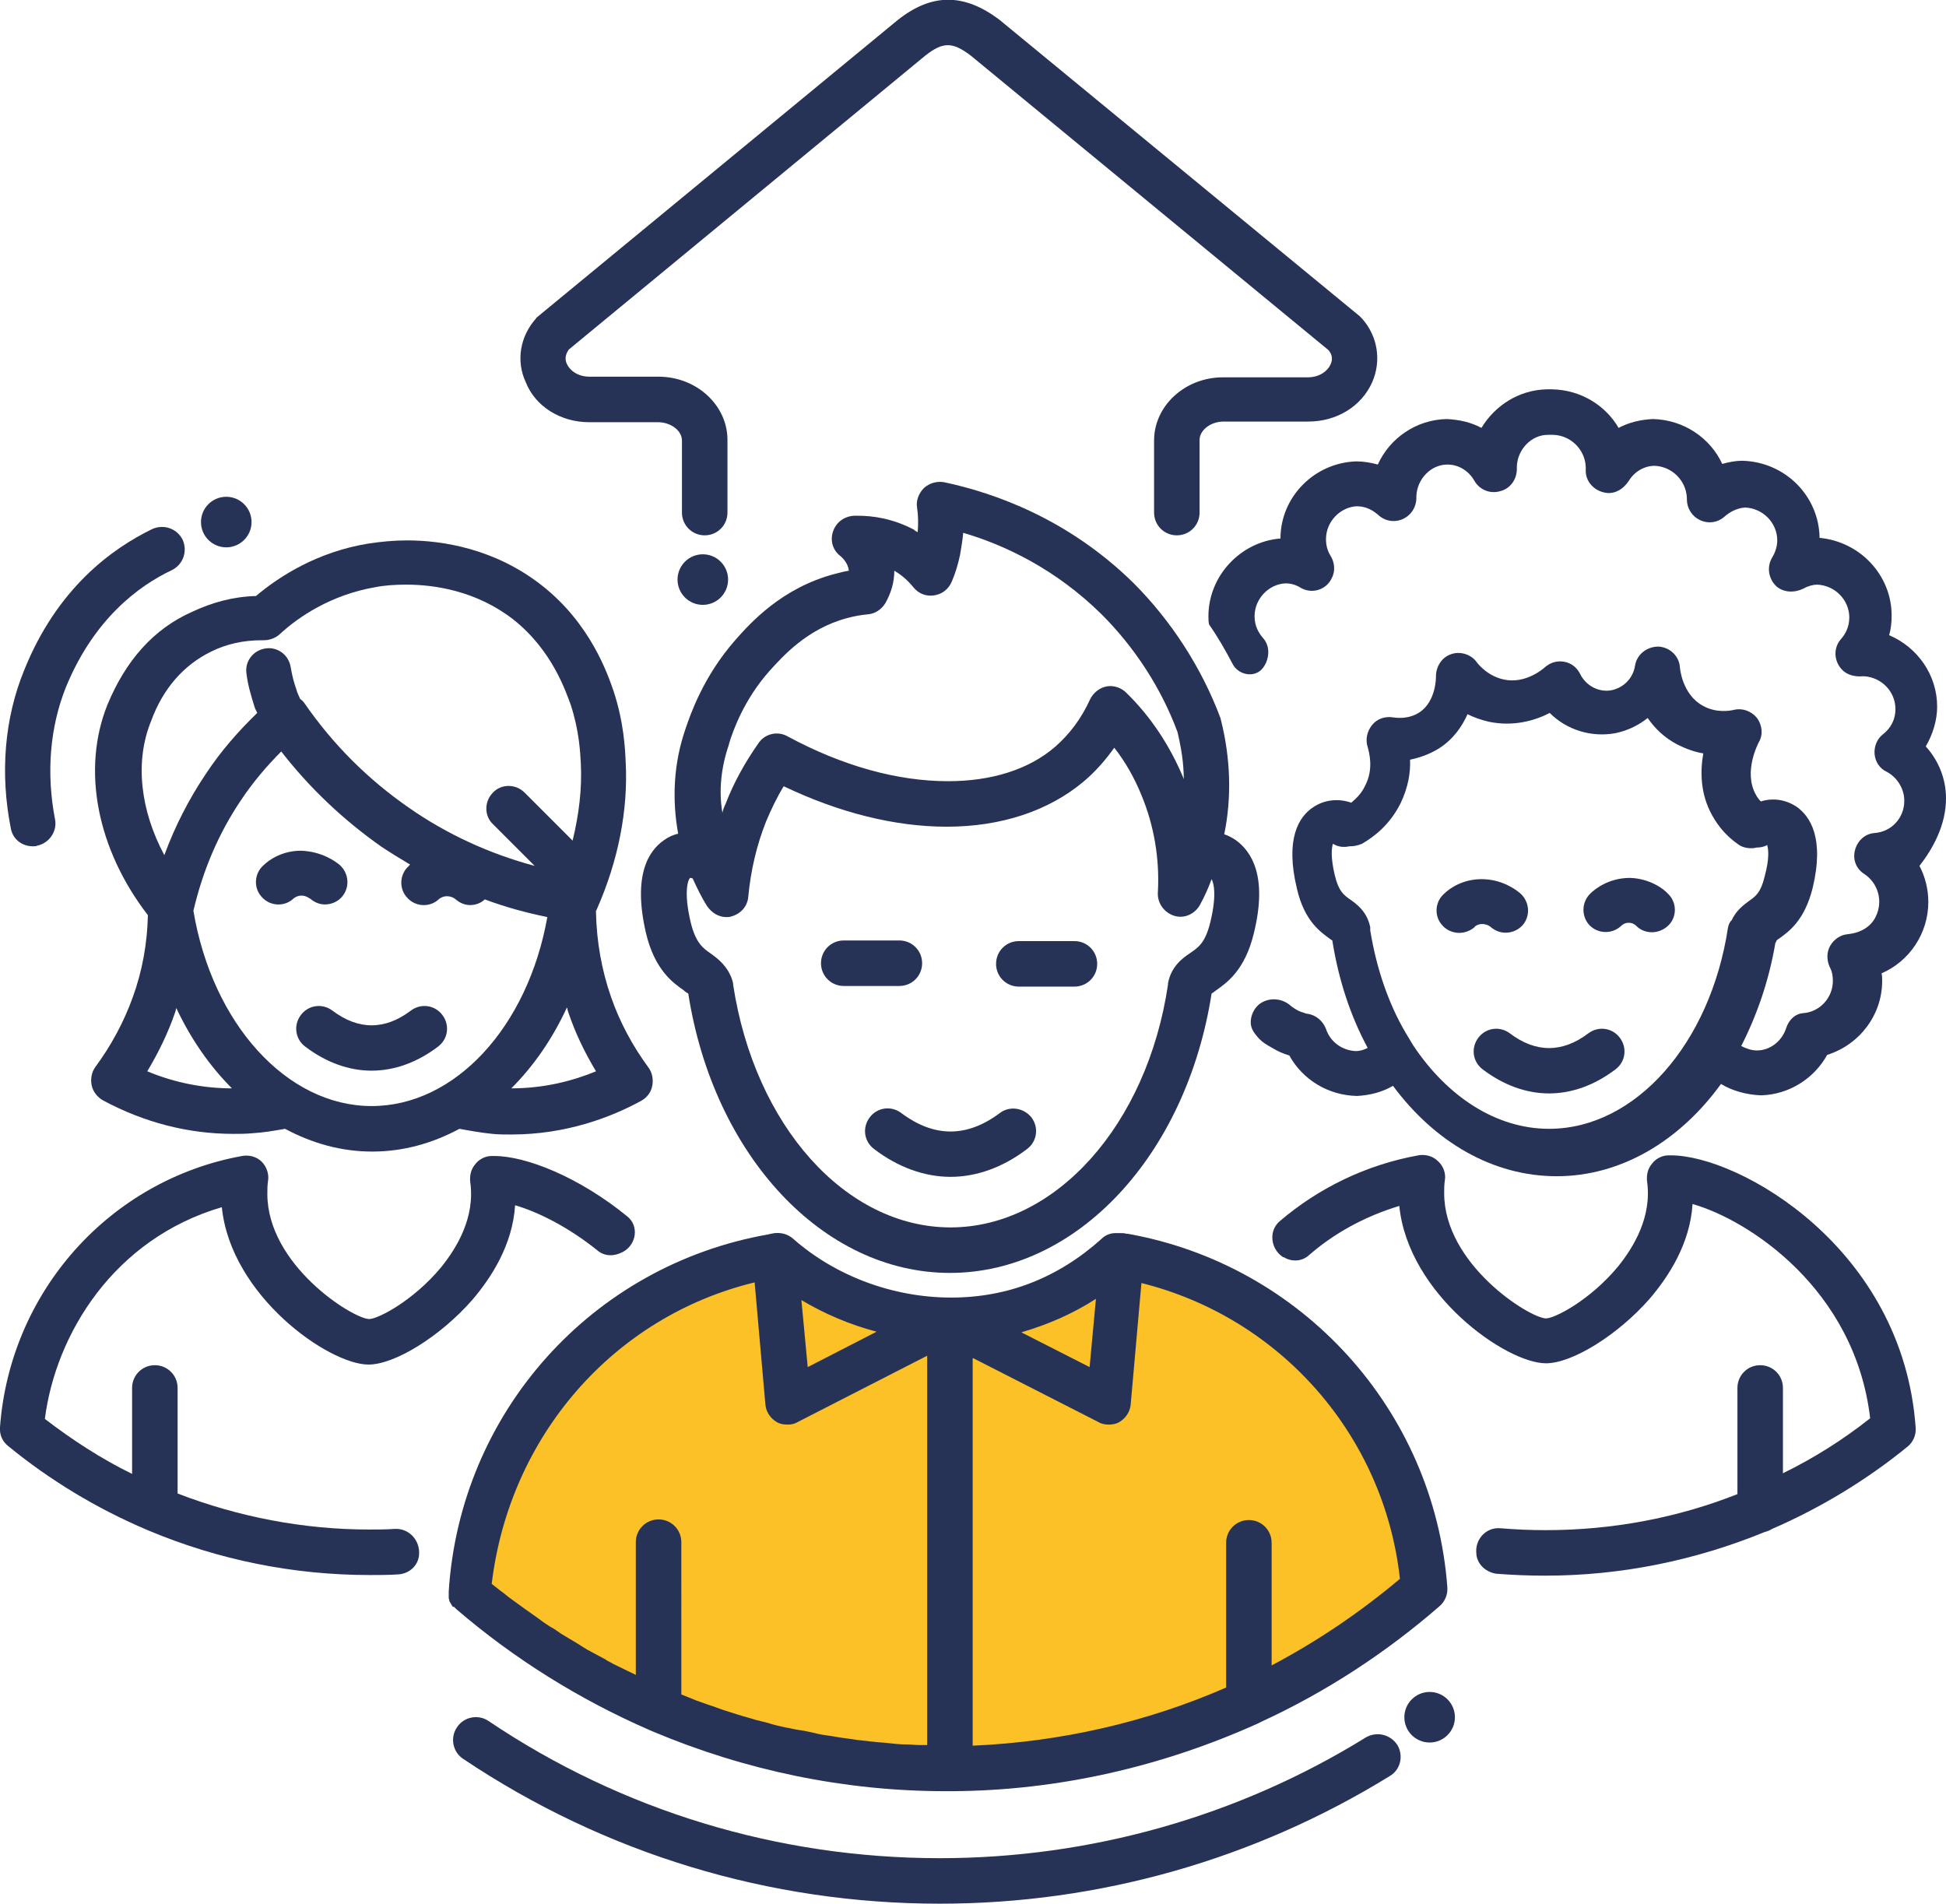 <?xml version="1.0" encoding="utf-8"?>
<!-- Generator: Adobe Illustrator 27.8.1, SVG Export Plug-In . SVG Version: 6.00 Build 0)  -->
<svg version="1.1" id="Layer_1" xmlns="http://www.w3.org/2000/svg" xmlns:xlink="http://www.w3.org/1999/xlink" x="0px" y="0px"
	 viewBox="0 0 307.9 301.2" style="enable-background:new 0 0 307.9 301.2;" xml:space="preserve">
<style type="text/css">
	.st0{fill:#FCC127;}
	.st1{fill:#263357;}
</style>
<g>
	<path class="st0" d="M225.4,251.3c-2-26.6-21.9-48.1-47.7-52.6h-0.1c-0.3-0.1-0.5-0.1-0.8-0.1l-26.9,14v-3.8
		c-10.3,0-19.7-3.9-26.8-10.2l0,0l0,0c-0.3,0-0.5,0.1-0.8,0.1c-3.2,0.6-6.4,1.4-9.4,2.5c-16.7,6-29.8,19.4-35.4,36.3
		C76,242.1,75,247,74.7,252c20.1,17.4,46.4,27.9,75,27.9c0.1,0,0.2,0,0.3,0l0,0l0,0C178.8,279.7,205.2,269,225.4,251.3z"/>
	<g>
		<circle class="st1" cx="35.8" cy="82.6" r="4"/>
		<circle class="st1" cx="226.2" cy="271.7" r="4"/>
		<circle class="st1" cx="111.2" cy="91.7" r="4"/>
		<path class="st1" d="M145.9,152.4c0-2-1.6-3.6-3.6-3.6h-8.8c-2,0-3.6,1.6-3.6,3.6s1.6,3.6,3.6,3.6h8.8
			C144.3,156,145.9,154.4,145.9,152.4z"/>
		<path class="st1" d="M170,148.9h-8.8c-2,0-3.6,1.6-3.6,3.6s1.6,3.6,3.6,3.6h8.8c2,0,3.6-1.6,3.6-3.6
			C173.6,150.5,172,148.9,170,148.9z"/>
		<path class="st1" d="M158.2,176.1c-5.2,3.9-10.4,3.9-15.6,0c-1.6-1.2-3.8-0.9-5,0.7c-1.2,1.6-0.9,3.8,0.7,5
			c3.8,2.9,8,4.4,12.1,4.4s8.3-1.5,12.1-4.4c1.6-1.2,1.9-3.4,0.7-5C162,175.3,159.8,174.9,158.2,176.1z"/>
		<path class="st1" d="M193.2,114c0-0.1-0.1-0.3-0.1-0.4c-3-8-7.8-15.4-13.8-21.4C169,82.1,157.4,78,149.4,76.3
			c-1.1-0.2-2.3,0.1-3.2,0.9c-0.8,0.8-1.3,2-1.1,3.1c0.2,1.3,0.2,2.6,0.1,3.9c-0.2-0.1-0.4-0.2-0.6-0.4c-3.4-1.8-6.6-2.2-8.8-2.2
			c-0.2,0-0.5,0-0.7,0c-1.5,0.1-2.8,1-3.3,2.5s0,3,1.2,3.9c0.1,0.1,1.2,1,1.3,2.3l0,0c-0.7,0.1-1.4,0.3-2.2,0.5
			c-8.4,2.2-13.4,7.8-15.7,10.4c-5.2,5.9-7.2,12-7.9,14l-0.1,0.3c-1.8,5.3-2.1,10.9-1.1,16.4c-0.8,0.2-1.5,0.5-2.2,1
			c-2.5,1.7-5,5.6-2.9,14.7c1.4,5.9,4.3,7.9,6,9.1c0.2,0.2,0.5,0.4,0.7,0.5c4,25.6,21.3,44.2,41.4,44.2s37.4-18.6,41.4-44.2
			c0.2-0.1,0.4-0.3,0.7-0.5c1.7-1.2,4.6-3.2,6-9.1c2.2-9-0.4-12.9-2.9-14.7c-0.6-0.4-1.2-0.7-1.8-0.9
			C194.9,126.2,194.7,120,193.2,114z M115.3,117.9l0.1-0.4c0.5-1.6,2.2-6.7,6.4-11.4c2.1-2.3,5.9-6.6,12.2-8.3
			c1.1-0.3,2.2-0.5,3.3-0.6c1.2-0.1,2.2-0.8,2.8-1.8c0.9-1.6,1.4-3.3,1.4-5.1c1.2,0.7,2.2,1.6,3,2.6s2,1.5,3.3,1.3s2.3-1,2.8-2.2
			c0.6-1.4,1-2.8,1.3-4.2c0.2-1.2,0.4-2.3,0.5-3.5c6.5,1.9,14.6,5.7,21.9,12.9c5.2,5.2,9.4,11.6,12,18.6c0.6,2.5,1,5,1,7.5
			c0-0.1-0.1-0.2-0.1-0.3c-2.1-5-5.1-9.6-9-13.4c-0.8-0.8-2-1.2-3.1-1s-2.1,1-2.6,2c-1.4,3.1-3.3,5.6-5.6,7.6
			c-4.2,3.6-10.1,5.4-16.9,5.4c-8,0-16.7-2.4-25.4-7.1c-1.6-0.9-3.6-0.4-4.6,1.1c-2.1,3-3.9,6.2-5.2,9.6c-0.2,0.4-0.4,0.9-0.5,1.4
			C113.7,125.1,114.1,121.4,115.3,117.9z M109,157L109,157L109,157L109,157L109,157z M191.5,145.9c-0.8,3.3-1.9,4-3.2,4.9
			c-1.2,0.8-3,2.1-3.5,4.8v0.1c0,0,0,0,0,0.1c-3.3,22.2-17.8,38.4-34.4,38.4s-31-16.1-34.4-38.4v-0.1l0,0c0-0.2-0.1-0.4-0.1-0.5l0,0
			c-0.7-2.3-2.3-3.5-3.4-4.3c-1.3-0.9-2.4-1.7-3.2-4.9c-1.2-5-0.4-6.9-0.1-7.1c0.1,0,0.2,0,0.4,0.1c0.7,1.5,1.4,3,2.3,4.4
			c0.7,1,1.8,1.7,3,1.7c0.3,0,0.6,0,0.8-0.1c1.5-0.4,2.6-1.6,2.7-3.2c0.4-4.1,1.3-8,2.8-11.8c0.8-1.9,1.7-3.8,2.8-5.6
			c8.8,4.2,17.6,6.4,25.8,6.4c8.6,0,16.1-2.5,21.6-7.1c1.8-1.5,3.5-3.4,4.9-5.4c1.8,2.3,3.2,4.8,4.3,7.5c2,4.8,2.9,10.1,2.6,15.4
			c-0.1,1.7,1,3.2,2.6,3.7s3.3-0.3,4.1-1.8c0.7-1.3,1.3-2.6,1.8-4C192.1,139.8,192.5,141.8,191.5,145.9z"/>
		<path class="st1" d="M234.5,146.2L234.5,146.2c0.8,0,1.3,0.4,1.4,0.5c1.5,1.3,3.7,1.1,5-0.3c1.3-1.5,1.1-3.7-0.3-5
			c-0.8-0.7-3-2.3-6.2-2.3c-2.9,0-5,1.4-5.9,2.3c-1.5,1.3-1.6,3.6-0.3,5c0.7,0.8,1.7,1.2,2.7,1.2c0.8,0,1.7-0.3,2.4-0.9
			C233.3,146.6,233.8,146.2,234.5,146.2z"/>
		<path class="st1" d="M257.9,138.9c-3.3,0-5.5,1.7-6.3,2.5c-1.4,1.4-1.4,3.6-0.1,5c1.4,1.4,3.6,1.4,5,0.1c0.1-0.1,0.5-0.5,1.2-0.5
			l0,0c0.7,0,1.1,0.4,1.2,0.5c0.7,0.7,1.6,1,2.5,1s1.9-0.4,2.6-1.1c1.4-1.4,1.3-3.7-0.1-5C263.3,140.7,261.1,139,257.9,138.9z"/>
		<path class="st1" d="M251.3,163.5c-4.1,3.1-8.3,3.1-12.4,0c-1.6-1.2-3.8-0.9-5,0.7c-1.2,1.6-0.9,3.8,0.7,5
			c3.3,2.5,6.9,3.8,10.5,3.8s7.2-1.3,10.5-3.8c1.6-1.2,1.9-3.4,0.7-5C255.1,162.6,252.9,162.3,251.3,163.5z"/>
		<path class="st1" d="M264.4,182.8H264c-1,0-2,0.5-2.6,1.3c-0.7,0.8-0.9,1.8-0.8,2.8c0.8,5.6-2.1,10.4-4.6,13.5
			c-4.4,5.3-10,8.2-11.4,8.2c-2.7-0.1-16.1-8.6-16.1-19.8c0-0.7,0-1.3,0.1-2c0.2-1.1-0.2-2.3-1.1-3.1c-0.8-0.8-2-1.1-3.1-0.9
			c-8.3,1.5-15.8,5.2-21.9,10.4c-1.8,1.5-1.5,4.4,0.5,5.7h0.1c1.3,0.8,2.9,0.7,4-0.3c3.9-3.4,8.7-6.1,14.3-7.8
			c1.4,14,16.9,24.9,23.2,24.9c4.2,0,11.4-4.5,16.4-10.2c3-3.5,6.4-8.7,6.8-15c8.8,2.5,25.7,13.4,28.1,33.9
			c-4.3,3.4-8.9,6.3-13.8,8.7v-13.5c0-2-1.6-3.6-3.6-3.6s-3.6,1.6-3.6,3.6v16.8c-9.6,3.8-19.9,5.7-30.3,5.7c-2.4,0-4.8-0.1-7.2-0.3
			c-2.3-0.2-4.1,1.8-3.8,4.1c0,0,0,0,0,0.1c0.2,1.6,1.6,2.8,3.2,3c2.6,0.2,5.1,0.3,7.7,0.3c12,0,23.7-2.4,34.7-6.9
			c0.4-0.1,0.9-0.3,1.2-0.5c7.6-3.3,14.9-7.7,21.4-13c0.9-0.7,1.4-1.9,1.3-3C301.1,197.4,275.1,182.8,264.4,182.8z"/>
		<path class="st1" d="M307.9,126.3c0-3.1-1.2-6-3.2-8.2c1.1-1.9,1.8-4.1,1.8-6.3c0-5-3.1-9.4-7.6-11.3c0.3-1,0.4-2.1,0.4-3.1
			c0-6.4-5-11.7-11.4-12.3c-0.1-6.6-5.4-12-12.2-12.2c-1.1,0-2.1,0.2-3.2,0.5c-1.9-4.1-6.1-7-11-7.1c-1.9,0.1-3.7,0.5-5.4,1.4
			c-2.1-3.6-6-6-10.5-6.1c-0.1,0-0.2,0-0.4,0c-0.1,0-0.3,0-0.5,0c-4.4,0.1-8.2,2.6-10.3,6.1c-1.7-0.9-3.5-1.3-5.5-1.4
			c-4.8,0.1-9,3-10.9,7.2c-1.1-0.3-2.2-0.5-3.4-0.5c-6.6,0.2-12,5.6-12,12.2c-6.3,0.5-11.4,5.9-11.4,12.3c0,0.4,0,0.9,0.1,1.3
			c1.4,2,2.6,4.1,3.7,6.2c0.8,1.6,2.9,2.2,4.3,1.2c0.4-0.3,0.7-0.7,1-1.3c0.6-1.4,0.5-2.9-0.5-4c-0.6-0.7-1.3-1.8-1.3-3.4
			c0-2.8,2.3-5.1,4.9-5.2c0.8,0,1.6,0.2,2.4,0.7c1.7,1,4,0.4,4.9-1.5c0.6-1.1,0.5-2.5-0.2-3.6c-0.5-0.8-0.7-1.7-0.7-2.6
			c0-2.8,2.3-5.1,4.9-5.2c1.6,0,2.7,0.8,3.4,1.4c1.1,1,2.6,1.2,3.9,0.6s2.1-1.9,2.1-3.3c0-0.1,0-0.2,0-0.3c0.1-2.7,2.3-5,4.9-5
			c1.8,0,3.4,1,4.3,2.6c0.8,1.4,2.5,2.1,4.1,1.6c1.6-0.4,2.6-1.9,2.6-3.5c0-0.1,0-0.2,0-0.4c0.1-2.7,2.3-5,4.9-5h0.3h0.5h0.1
			c2.7,0.1,5,2.3,5.1,5.1c0,0.1,0,0.3,0,0.4c-0.1,1.9,1.4,3.5,3.4,3.7c1.4,0.1,2.6-0.7,3.4-1.9c0.9-1.5,2.5-2.4,4.1-2.4
			c2.7,0.1,5,2.3,5.1,5.1c0,0.1,0,0.2,0,0.2c0,1.4,0.8,2.7,2.1,3.3s2.8,0.4,3.9-0.6c0.7-0.6,1.8-1.3,3.2-1.4
			c2.8,0.1,5.1,2.4,5.1,5.2c0,0.9-0.3,1.9-0.8,2.7c-0.9,1.5-0.6,3.4,0.7,4.6c1.2,1,2.9,1,4.3,0.3c0.7-0.4,1.5-0.6,2.1-0.6
			c2.8,0.1,5.1,2.4,5.1,5.2c0,1.6-0.7,2.7-1.3,3.4c-1.2,1.3-1.2,3.4,0.1,4.8c0.8,0.9,2.1,1.2,3.3,1.1h0.3c2.7,0.2,4.9,2.4,4.9,5.2
			c0,1.6-0.7,3-2,4c-0.9,0.7-1.4,1.9-1.3,3.1c0.1,1.2,0.8,2.3,1.9,2.8c1.7,0.9,2.8,2.7,2.8,4.6c0,2.7-2,4.9-4.7,5.1
			c-1.5,0.1-2.7,1.2-3.1,2.7s0.2,3,1.5,3.8c2.1,1.4,3,4.2,1.8,6.7c-0.8,1.7-2.5,2.6-4.4,2.8c-1.2,0.1-2.2,0.8-2.8,1.8
			c-0.6,1-0.6,2.3-0.1,3.4c0.4,0.7,0.5,1.5,0.5,2.2c0,2.6-2,4.9-4.7,5.1c-1.3,0.1-2.3,1.1-2.7,2.4c-0.7,2.1-2.6,3.5-4.6,3.5
			c-0.9,0-1.7-0.3-2.5-0.7c2.5-4.9,4.4-10.4,5.4-16.3c0.1-0.1,0.1-0.2,0.2-0.4c0.1-0.1,0.2-0.2,0.4-0.3c1.5-1.1,4-2.8,5.3-8
			c1.9-7.9-0.4-11.4-2.6-12.9c-1.7-1.1-3.7-1.4-5.6-0.8c-0.3-0.3-0.6-0.7-0.8-1.1c-2-3.6,0.4-8.1,0.5-8.3c0.7-1.2,0.5-2.7-0.3-3.8
			c-0.9-1.1-2.3-1.6-3.6-1.3c-0.8,0.2-2.9,0.5-4.9-0.6c-3.4-1.8-3.7-6.1-3.7-6.1c-0.1-1.8-1.6-3.2-3.4-3.3c-1.8,0-3.4,1.2-3.7,3
			c-0.3,2-1.8,3.5-3.7,3.9c-2,0.4-4.1-0.7-5-2.6c-0.5-1-1.4-1.7-2.5-1.9c-1.1-0.2-2.2,0.1-3.1,0.9c-0.1,0.1-3,2.7-6.5,1.9
			c-2.3-0.5-3.8-2.1-4.3-2.8c-0.9-1.2-2.6-1.7-4-1.2c-1.5,0.5-2.4,2-2.4,3.5c0,0,0.1,3.9-2.6,5.7c-1.7,1.1-3.5,0.9-4.2,0.8
			c-1.2-0.2-2.5,0.2-3.3,1.2s-1.1,2.3-0.7,3.5c0.2,0.8,1,3.4-0.4,6.1c-0.6,1.3-1.5,2.1-2.2,2.7c-2-0.7-4.2-0.5-6,0.7
			c-2.3,1.5-4.5,5-2.6,12.9c1.2,5.2,3.8,6.9,5.3,8c0.1,0.1,0.2,0.1,0.3,0.2c1,6.3,2.9,12,5.6,17l0,0c-0.6,0.3-1.2,0.5-1.9,0.5
			c-2.1-0.1-4-1.4-4.7-3.5c-0.5-1.3-1.6-2.2-2.9-2.4c-0.2,0-0.5-0.1-0.7-0.2c-0.9-0.2-1.9-1-1.9-1c-1.4-1.3-3.4-1.4-4.8-0.5
			c-1.1,0.7-1.7,2.1-1.6,3.3c0.1,0.9,0.6,1.5,1.1,2.1c0.7,0.8,1.4,1.2,2.3,1.7c0.8,0.5,1.7,0.9,2.7,1.2c2.1,3.8,6.1,6.3,10.7,6.4
			c2-0.1,4-0.6,5.7-1.6l0,0c6.6,8.9,15.8,14.3,25.9,14.3c10.1,0,19.4-5.5,26-14.6c1.8,1.1,4,1.7,6.3,1.8c4.4-0.1,8.4-2.6,10.5-6.4
			c5.1-1.6,8.7-6.3,8.7-11.7c0-0.4,0-0.8-0.1-1.2c4.4-1.9,7.4-6.3,7.4-11.3c0-2-0.5-4-1.4-5.7C305.8,134.3,307.9,130.6,307.9,126.3z
			 M273.4,146.8c-2.8,18.4-14.7,31.8-28.3,31.8c-8.4,0-16.1-5.1-21.5-13.2l-1.2-2c-2.7-4.6-4.6-10.1-5.6-16.2c0-0.2,0-0.3,0-0.5
			c-0.5-2.5-2.2-3.7-3.2-4.4s-1.8-1.3-2.4-3.8c-0.7-2.9-0.5-4.4-0.3-5c0.8,0.5,1.7,0.6,2.6,0.4c0.7,0,1.3-0.1,2-0.4
			c1.9-1.1,4.4-3,6.1-6.4c1.2-2.5,1.6-4.9,1.5-6.9c1.4-0.3,3-0.8,4.6-1.8c2.2-1.4,3.6-3.4,4.5-5.4c1,0.5,2.1,0.9,3.4,1.2
			c3.9,0.8,7.3-0.2,9.6-1.4c2.7,2.7,6.6,3.9,10.4,3.2c1.9-0.4,3.6-1.2,5.1-2.4c1.1,1.6,2.6,3.1,4.7,4.2c1.4,0.7,2.8,1.2,4.1,1.4
			c-0.5,2.8-0.5,6.4,1.4,9.8c1,1.8,2.3,3.3,4,4.5c0.6,0.5,1.4,0.7,2.1,0.7c0.3,0,0.6,0,0.9-0.1c0.6,0,1.2-0.1,1.7-0.4
			c0.2,0.6,0.4,2.1-0.4,5c-0.6,2.5-1.4,3.1-2.4,3.8c-0.8,0.6-2.1,1.5-2.8,3.1C273.7,145.8,273.5,146.3,273.4,146.8z"/>
		<path class="st1" d="M93.2,66.8h10.9c2,0,3.8,1.3,3.8,2.9v11.4c0,2,1.6,3.6,3.6,3.6s3.6-1.6,3.6-3.6V69.6c0-5.5-4.9-10-10.9-10
			H93.3c-2,0-3.2-1.1-3.6-2c-0.4-0.8-0.2-1.6,0.3-2.3l56.4-46.5c2.8-2.2,4.3-2.2,7.2,0l56.6,46.6c0.6,0.7,0.7,1.5,0.3,2.3
			c-0.4,0.9-1.6,2-3.6,2h-13.4c-6,0-10.9,4.5-10.9,10v11.4c0,2,1.6,3.6,3.6,3.6s3.6-1.6,3.6-3.6V69.6c0-1.5,1.7-2.9,3.8-2.9H207
			c4.5,0,8.4-2.4,10.1-6.2c1.5-3.4,0.9-7.3-1.6-10.1c-0.1-0.1-0.3-0.3-0.4-0.4l-57-46.9c-5.6-4.2-10.7-4.2-16.1,0.1L85.2,50
			c-0.1,0.1-0.3,0.2-0.4,0.4c-2.5,2.8-3.2,6.7-1.6,10.1C84.7,64.3,88.7,66.8,93.2,66.8z"/>
		<path class="st1" d="M17,111.5c-4.1,10.2-1.7,22.8,6.4,33.3c-0.1,4.5-0.9,8.9-2.4,13c-1.4,3.9-3.4,7.6-5.9,11
			c-0.6,0.8-0.8,1.9-0.6,2.9s0.9,1.9,1.8,2.4c6.5,3.5,13.5,5.3,20.6,5.3c1,0,2,0,3-0.1c1.8-0.1,3.5-0.4,5.2-0.7
			c4.3,2.3,8.9,3.6,13.8,3.6c4.9,0,9.5-1.3,13.8-3.6c1.6,0.3,3.3,0.6,5.2,0.8c1,0.1,2,0.1,3,0.1c8.8,0,15.9-2.8,20.5-5.3
			c0.9-0.5,1.6-1.3,1.8-2.4c0.2-1,0-2.1-0.6-2.9c-2.5-3.4-4.5-7.1-5.9-11.1c-1.5-4.3-2.3-8.8-2.4-13.4v-0.1c0-0.1,0-0.2,0-0.2
			c0.1-0.1,0.1-0.2,0.2-0.4c3.3-7.5,4.9-15.5,4.5-23.1c-0.1-2.2-0.3-6.3-1.9-11.2c-0.9-2.6-3.6-10.7-11.4-16.8
			c-7.4-5.8-15.7-7.1-21.3-7.1c-2.1,0-4.1,0.2-6.1,0.5c-8,1.3-14,5.1-17.8,8.3c-3.6,0.1-6.9,1-10.1,2.5
			C24.3,99.5,19.9,104.5,17,111.5z M23.3,169.5c1.8-3,3.3-6.1,4.4-9.3c0.1-0.2,0.1-0.5,0.2-0.7c2.3,4.9,5.3,9.2,8.8,12.7
			C32.2,172.2,27.6,171.3,23.3,169.5z M58.8,175c-13.4,0-25.2-13-28.2-30.9c1.5-6.4,4-12.3,7.6-17.6c1.8-2.7,4-5.3,6.3-7.6
			c4.5,5.8,9.9,10.9,15.9,15.1c1.5,1,3,1.9,4.5,2.8c-0.1,0.1-0.2,0.1-0.2,0.2c-1.5,1.3-1.6,3.6-0.3,5c1.3,1.5,3.6,1.6,5,0.3
			c0.1-0.1,0.6-0.5,1.3-0.5c0.8,0,1.3,0.4,1.4,0.5c0.7,0.6,1.5,0.9,2.3,0.9s1.7-0.3,2.3-0.9c3.2,1.2,6.5,2.1,9.9,2.8
			C83.5,162.5,72,175,58.8,175z M94.3,169.5c-3.6,1.5-8.2,2.7-13.4,2.7c3.5-3.5,6.5-7.8,8.8-12.8c0.1,0.2,0.1,0.5,0.2,0.7
			C91,163.4,92.5,166.5,94.3,169.5z M33.4,103.1c2.4-1.2,5.1-1.8,8-1.8h0.3c0.9,0,1.8-0.3,2.5-0.9c3-2.8,8.2-6.3,15.2-7.5
			c1.5-0.3,3.2-0.4,4.9-0.4c4.5,0,11.1,1,16.9,5.5c6.2,4.9,8.3,11.4,9.1,13.5c1.3,4,1.5,7.3,1.6,9.3c0.2,4-0.3,8.1-1.3,12.2
			l-7.6-7.6c-1.4-1.4-3.7-1.4-5,0c-1.4,1.4-1.4,3.7,0,5l6.6,6.6c-7.1-1.9-13.9-5-19.9-9.2c-6.5-4.5-12-10-16.5-16.5
			c-0.2-0.3-0.4-0.5-0.7-0.7c-0.2-0.5-0.5-1-0.6-1.5c-0.4-1.1-0.7-2.3-0.9-3.5c-0.3-2-2.1-3.3-4-3c-2,0.3-3.3,2.1-3,4
			c0.2,1.7,0.7,3.4,1.2,5c0.1,0.4,0.3,0.8,0.5,1.2c-3,2.9-5.8,6.1-8.1,9.6c-2.7,4-4.9,8.3-6.6,12.9c-3.8-7.1-4.7-14.8-2.1-21.2
			C25.8,108.9,29.1,105.2,33.4,103.1z"/>
		<path class="st1" d="M65,159.9c-4.1,3.1-8.3,3.1-12.4,0c-1.6-1.2-3.8-0.9-5,0.7c-1.2,1.6-0.9,3.8,0.7,5c3.3,2.5,6.9,3.8,10.5,3.8
			s7.2-1.3,10.5-3.8c1.6-1.2,1.9-3.4,0.7-5C68.8,159,66.6,158.7,65,159.9z"/>
		<path class="st1" d="M62.5,241.9c-1.4,0.1-2.8,0.1-4.1,0.1c-10.4,0-20.7-2-30.3-5.7v-16.7c0-2-1.6-3.6-3.6-3.6s-3.6,1.6-3.6,3.6
			v13.6c-4.9-2.4-9.5-5.4-13.8-8.7C8.8,211.1,18,196,35.1,191c1.4,14,16.9,24.9,23.2,24.9c4.2,0,11.4-4.5,16.4-10.2
			c3-3.5,6.4-8.7,6.8-15c3.5,1,8.4,3.4,13.1,7.2c1.1,0.9,2.6,0.9,3.9,0.2c0.1,0,0.1-0.1,0.2-0.1c2-1.2,2.4-4,0.6-5.5
			c-7.7-6.3-16.1-9.6-21.1-9.6h-0.4c-1,0-2,0.5-2.6,1.3c-0.7,0.8-0.9,1.8-0.8,2.8c0.8,5.6-2.1,10.4-4.6,13.5
			c-4.4,5.3-10,8.2-11.4,8.2c-2.7-0.1-16.1-8.6-16.1-19.8c0-0.7,0-1.3,0.1-2c0.2-1.1-0.2-2.3-1-3.1s-2-1.1-3.1-0.9
			C17.4,186.7,1.6,204.3,0,225.8c-0.1,1.2,0.4,2.3,1.3,3c6.6,5.4,13.9,9.8,21.6,13.1c0.2,0.1,0.5,0.2,0.7,0.3c11,4.6,22.8,7,34.9,7
			c1.5,0,3,0,4.5-0.1c1.7-0.1,3.1-1.3,3.3-3c0,0,0,0,0-0.1C66.5,243.8,64.8,241.8,62.5,241.9z"/>
		<path class="st1" d="M49.1,142.2c0.7,0.6,1.5,0.9,2.3,0.9c1,0,2-0.4,2.7-1.2c1.3-1.5,1.1-3.7-0.3-5c-0.8-0.7-3-2.2-6.2-2.3
			c-2.9,0-5,1.4-5.9,2.3c-1.5,1.3-1.6,3.6-0.3,5c1.3,1.5,3.6,1.6,5,0.3c0.1-0.1,0.6-0.5,1.3-0.5C48.5,141.7,49,142.2,49.1,142.2z"/>
		<path class="st1" d="M5.2,133.9c0.2,0,0.5,0,0.7-0.1c1.9-0.4,3.2-2.3,2.8-4.2c-1.4-7.3-0.8-14.5,1.7-20.8
			C14.8,98,21.9,92.7,27.2,90.2c1.8-0.9,2.5-3,1.7-4.8c-0.9-1.8-3-2.5-4.8-1.7C17.7,86.8,9,93.1,3.8,106.1
			C0.7,113.7,0,122.4,1.7,131C2,132.8,3.5,133.9,5.2,133.9z"/>
		<path class="st1" d="M216.1,274.9c-20.2,12.5-43.6,19.1-67.4,19.1c-25.6,0-50.3-7.5-71.4-21.7c-1.6-1.1-3.9-0.7-5,1
			c-1.1,1.6-0.7,3.9,1,5c22.4,15,48.4,22.9,75.4,22.9c25.2,0,49.8-7,71.2-20.2c1.7-1,2.2-3.2,1.2-4.9
			C220,274.4,217.8,273.9,216.1,274.9z"/>
		<path class="st1" d="M72.2,254.6c9.2,7.9,19.5,14.3,30.5,19.1c0.2,0.1,0.5,0.2,0.7,0.3c14.5,6.1,30.2,9.4,46.2,9.4h0.3h0.6
			c0.1,0,0.1,0,0.2,0c16.8-0.1,33.2-3.9,48.3-10.7c0.2-0.1,0.4-0.2,0.6-0.3c10.2-4.7,19.7-10.9,28.2-18.3c0.8-0.7,1.3-1.8,1.2-3
			c-2.1-28-23-51-50.6-55.9c-0.1,0-0.1,0-0.2,0c-0.3-0.1-0.6-0.1-0.9-0.1c-0.1,0-0.2,0-0.3,0c-0.1,0-0.2,0-0.3,0c-0.1,0-0.1,0-0.2,0
			c-0.8,0-1.6,0.3-2.2,0.9c-6.9,6.2-14.9,9.3-23.8,9.3c-9.2,0-18.3-3.4-25-9.3c-0.8-0.7-1.8-1-2.9-0.9c-0.2,0-0.4,0.1-0.6,0.1
			l-0.4,0.1c-28,4.9-48.8,28.2-50.6,56.5c0,0.1,0,0.1,0,0.2c0,0.2,0,0.3,0,0.5c0,0.1,0,0.2,0,0.3c0,0.2,0.1,0.3,0.1,0.5
			c0,0.1,0.1,0.2,0.1,0.2c0.1,0.2,0.2,0.3,0.3,0.5c0,0.1,0.1,0.1,0.1,0.2C71.9,254.2,72,254.4,72.2,254.6z M173.4,205.5l-1,10.8
			l-10.8-5.5C165.7,209.6,169.7,207.9,173.4,205.5z M154,214.9l19.8,10.1c0.5,0.3,1.1,0.4,1.6,0.4c0.6,0,1.2-0.1,1.7-0.4
			c1-0.6,1.7-1.6,1.8-2.8l1.7-19.2c22,5.5,38.4,24.1,40.9,46.8c-6.3,5.3-13.1,9.9-20.3,13.7v-19.4c0-2-1.6-3.6-3.6-3.6
			s-3.6,1.6-3.6,3.6V267c-12.6,5.5-26.2,8.6-40.1,9.2v-61.3H154z M138.7,210.7l-10.9,5.6l-1-10.6
			C130.5,207.9,134.5,209.6,138.7,210.7z M119.4,202.9l1.7,19.3c0.1,1.2,0.8,2.2,1.8,2.8c0.5,0.3,1.1,0.4,1.7,0.4s1.1-0.1,1.6-0.4
			l20.5-10.5v61.6c-0.4,0-0.8,0-1.2,0c-0.7,0-1.4-0.1-2.2-0.1c-0.9,0-1.8-0.1-2.7-0.2c-0.7-0.1-1.4-0.1-2.2-0.2
			c-0.9-0.1-1.8-0.2-2.7-0.3c-0.7-0.1-1.4-0.2-2.1-0.3c-0.9-0.1-1.8-0.3-2.6-0.4c-0.7-0.1-1.4-0.2-2.1-0.4c-0.9-0.2-1.8-0.4-2.6-0.5
			c-0.7-0.1-1.4-0.3-2.1-0.4c-0.9-0.2-1.8-0.4-2.7-0.7c-0.7-0.2-1.3-0.3-2-0.5c-0.9-0.3-1.8-0.5-2.7-0.8c-0.6-0.2-1.3-0.4-1.9-0.6
			c-1-0.3-1.9-0.7-2.9-1c-0.6-0.2-1.1-0.4-1.7-0.6c-0.8-0.3-1.7-0.7-2.5-1V244c0-2-1.6-3.6-3.6-3.6s-3.6,1.6-3.6,3.6v21
			c-1.2-0.6-2.3-1.1-3.5-1.7c-0.5-0.3-1-0.5-1.4-0.8c-0.9-0.5-1.9-1-2.8-1.5c-0.5-0.3-1.1-0.7-1.6-1c-0.8-0.5-1.7-1-2.5-1.5
			c-0.6-0.4-1.1-0.8-1.7-1.1c-0.8-0.5-1.5-1-2.3-1.6c-0.6-0.4-1.1-0.8-1.7-1.2c-0.7-0.5-1.5-1.1-2.2-1.6c-0.6-0.4-1.1-0.9-1.7-1.3
			c-0.5-0.4-0.9-0.7-1.4-1.1C80.6,227.2,97.1,208.3,119.4,202.9z"/>
	</g>
</g>
</svg>
